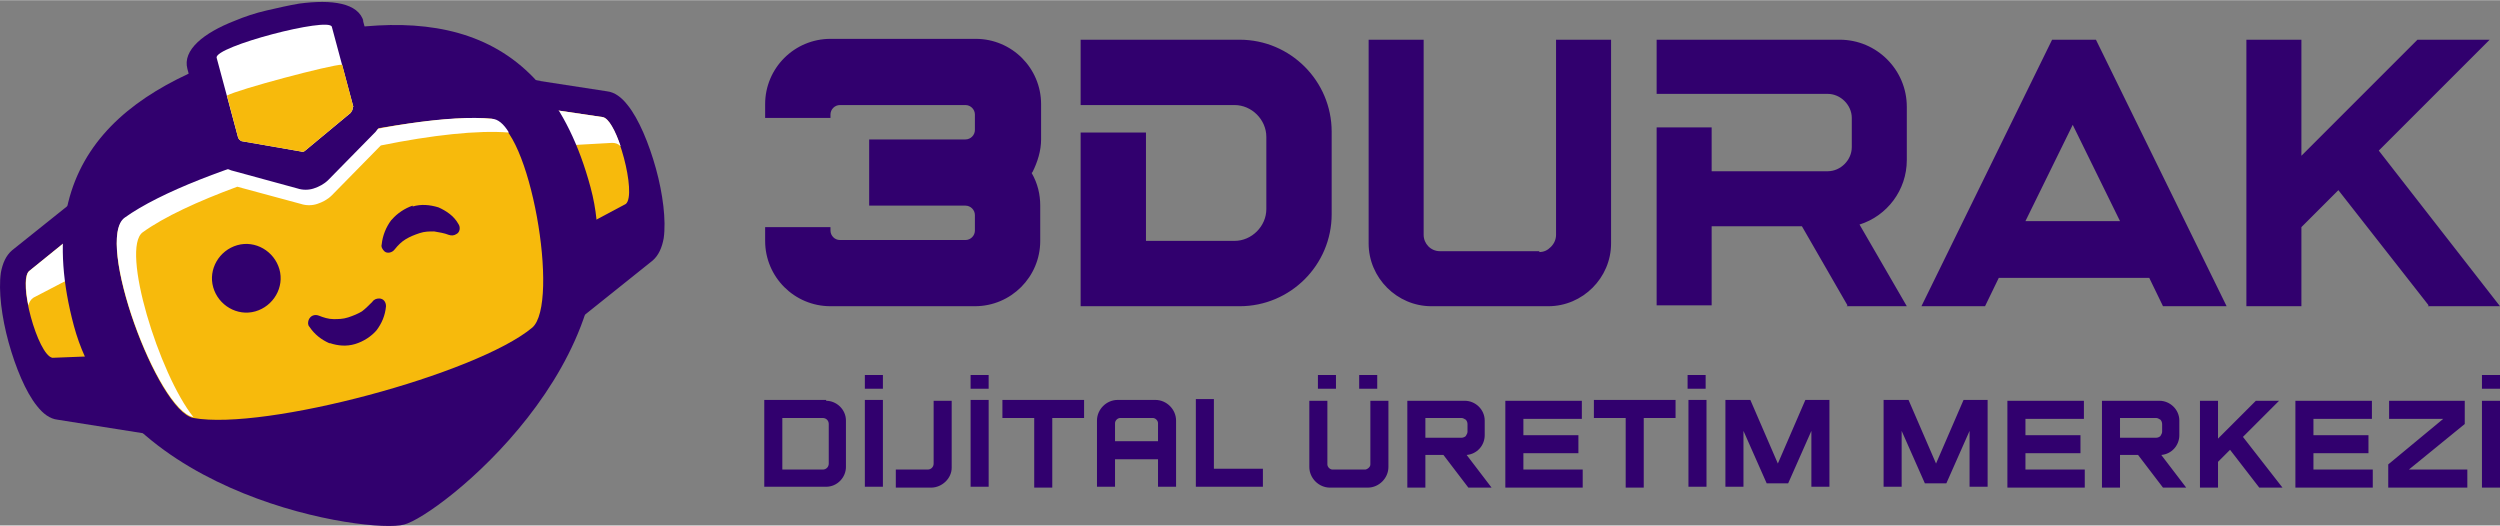 <svg xmlns:xlink="http://www.w3.org/1999/xlink" viewBox="0 0 2908 611" style="shape-rendering:geometricPrecision; text-rendering:geometricPrecision; image-rendering:optimizeQuality; fill-rule:evenodd; clip-rule:evenodd" version="1.1" height="13.817mm" width="65.719mm" xml:space="preserve" xmlns="http://www.w3.org/2000/svg">
 <rect x="0" y="0" width="2908" height="611" fill="#808080" stroke="none"/>
 <defs>
  <style type="text/css">
   
    .fil0 {fill:#31006E}
    .fil4 {fill:#F7BA0C}
    .fil5 {fill:white}
    .fil1 {fill:#31006E;fill-rule:nonzero}
    .fil2 {fill:#F7BA0C;fill-rule:nonzero}
    .fil3 {fill:white;fill-rule:nonzero}
   
  </style>
 </defs>
 <g id="Layer_x0020_1">
  <path d="M1200 201c7,12 10,25 10,38l0 41c0,42 -34,76 -76,76l-101 0 -65 0 -2 0c-42,0 -76,-34 -76,-76l0 -16 76 0 0 4c0,6 5,11 11,11l56 0 90 0c6,0 11,-5 11,-11l0 -18c0,-6 -5,-11 -11,-11l-112 0 0 -77 112 0c6,0 11,-5 11,-11l0 -18c0,-6 -5,-11 -11,-11l-90 0 -56 0c-6,0 -11,5 -11,11l0 4 -76 0 0 -16c0,-42 34,-76 76,-76l6 0 62 0 101 0c42,0 76,34 76,76l0 41c0,13 -4,26 -10,38zm-239 264l-72 0 0 101 72 0c13,0 23,-11 23,-23l0 -54c0,-13 -11,-23 -23,-23zm1926 -29l21 0 0 16 -21 0 0 -16zm-924 0l21 0 0 16 -21 0 0 -16zm-382 0l21 0 0 16 -21 0 0 -16zm-48 0l21 0 0 16 -21 0 0 -16zm-404 0l21 0 0 16 -21 0 0 -16zm-123 0l21 0 0 16 -21 0 0 -16zm-42 103c0,4 -3,7 -7,7l-47 0 0 -60 47 0c4,0 7,3 7,7l0 46zm42 27l21 0 0 -101 -21 0 0 101zm80 -101l0 74c0,4 -3,7 -7,7l-37 0 0 21 41 0c13,0 24,-11 24,-23l0 -78 -21 0zm43 101l21 0 0 -101 -21 0 0 101zm132 -101l-95 0 0 21 37 0 0 81 21 0 0 -81 37 0 0 -21zm83 0l-44 0c-13,0 -24,11 -24,24l0 77 21 0 0 -32 50 0 0 32 21 0 0 -77c0,-13 -11,-24 -24,-24l0 0zm-47 48l0 -21c0,-3 3,-6 6,-6l38 0c3,0 6,3 6,6l0 21 -50 0zm94 -48l0 101 78 0 0 -21 -57 0 0 -81 -21 0zm197 81l-38 0c-3,0 -6,-3 -6,-6l0 -74 -21 0 0 77c0,13 11,24 24,24l44 0c13,0 24,-11 24,-24l0 -77 -21 0 0 74c0,2 -1,3 -2,4 -1,1 -3,2 -4,2l0 0zm120 21l27 0 -29 -38c12,-1 21,-11 21,-23l0 -17c0,-13 -11,-23 -23,-23l-67 0 0 101 21 0 0 -38 21 0 29 38zm-50 -81l42 0c2,0 3,1 5,2 1,1 2,3 2,5l0 9c0,2 -1,3 -2,5 -1,1 -3,2 -5,2l-42 0 0 -22zm114 60l0 -19 64 0 0 -21 -64 0 0 -19 68 0 0 -21 -89 0 0 101 90 0 0 -21 -69 0zm177 -81l-95 0 0 21 37 0 0 81 21 0 0 -81 37 0 0 -21zm15 101l21 0 0 -101 -21 0 0 101zm136 -101l-32 74 -32 -74 -29 0 0 101 21 0 0 -65 27 61 25 0 27 -61 0 65 21 0 0 -101 -29 0zm184 0l-32 74 -32 -74 -29 0 0 101 21 0 0 -65 27 61 25 0 27 -61 0 65 21 0 0 -101 -29 0zm72 81l0 -19 64 0 0 -21 -64 0 0 -19 68 0 0 -21 -89 0 0 101 90 0 0 -21 -69 0zm160 21l27 0 -29 -38c12,-1 21,-11 21,-23l0 -17c0,-13 -11,-23 -23,-23l-67 0 0 101 21 0 0 -38 21 0 29 38zm-50 -81l42 0c2,0 3,1 5,2 1,1 2,3 2,5l0 9c0,2 -1,3 -2,5 -1,1 -3,2 -5,2l-42 0 0 -22zm162 81l27 0 -46 -59 42 -42 -27 0 -44 44 0 -44 -21 0 0 101 21 0 0 -30 14 -14 34 44zm63 -21l0 -19 64 0 0 -21 -64 0 0 -19 68 0 0 -21 -89 0 0 101 90 0 0 -21 -69 0zm178 0l-67 0 65 -53 0 -27 -88 0 0 21 63 0 -64 53 0 27 92 0 0 -21zm18 21l21 0 0 -101 -21 0 0 101zm-530 -310l109 0 -55 -112 -55 112zm-32 66l-16 33 -74 0 152 -310 51 0 152 310 -74 0 -16 -33 -174 0zm-534 -31l-116 0c-11,0 -19,-9 -19,-19l0 -227 -64 0 0 237c0,40 33,73 73,73l136 0c40,0 73,-33 73,-73l0 -237 -64 0 0 227c0,5 -2,10 -6,14 -4,4 -8,6 -14,6l0 0zm1033 64l84 0 -141 -181 129 -129 -84 0 -135 135 0 -135 -64 0 0 310 64 0 0 -92 43 -43 105 134zm-676 0l70 0 -55 -95c32,-10 55,-40 55,-75l0 -62c0,-43 -35,-78 -78,-78l-213 0 0 21 0 42 64 0 22 0 113 0c15,0 28,13 28,28l0 34c0,15 -13,28 -28,28l-135 0 0 -51 -64 0 0 207 64 0 0 -92 105 0 53 92zm-815 -76l103 0c20,0 37,-17 37,-37l0 -84c0,-20 -17,-37 -37,-37 -57,0 -114,0 -171,0l-8 0 0 -76 185 0c59,0 107,48 107,107l0 96c0,59 -48,107 -107,107l-185 0 0 -202 76 0 0 126z" class="fil0"></path>
  <path d="M14 291l80 -64 74 277 -101 -16c-9,-1 -17,-7 -24,-16 -13,-16 -25,-45 -33,-74l0 0c-8,-29 -12,-60 -9,-81 2,-11 6,-20 13,-26zm614 -197l78 12c9,1 17,7 24,16 13,16 25,45 33,74l0 0c8,29 12,60 9,81 -2,11 -6,20 -13,26l0 0 -80 64 -74 -277 24 4z" class="fil1"></path>
  <path d="M76 281l-42 34c-14,11 10,98 27,101l51 -2 -36 -133zm571 -153l54 8c17,3 40,90 27,101l-45 24 -36 -133z" class="fil2"></path>
  <path d="M76 281l-42 34c-5,4 -5,21 -1,40 1,-4 3,-7 6,-9l48 -25 -11 -41z" class="fil3"></path>
  <path d="M647 128l54 8c7,1 15,16 21,34 -3,-3 -6,-4 -10,-4l-54 3 -11 -41z" class="fil3"></path>
  <path d="M470 610c-40,11 -330,-31 -384,-231 -54,-201 68,-284 234,-329 166,-44 313,-33 367,168 54,201 -177,382 -217,392z" class="fil0"></path>
  <path d="M573 138c-33,-3 -80,2 -133,11 -1,1 -2,3 -3,4l-55 56c-5,5 -11,8 -17,10 -6,2 -13,2 -19,0l-77 -21c-1,0 -2,-1 -3,-1 -50,18 -94,38 -121,57 -35,25 38,224 80,232 83,15 329,-51 394,-105 33,-28 -3,-236 -46,-241z" class="fil4"></path>
  <path d="M276 285c21,-6 43,7 49,28 6,21 -7,43 -28,49 -21,6 -43,-7 -49,-28 -6,-21 7,-43 28,-49z" class="fil0"></path>
  <path d="M480 240c10,-3 20,-2 30,1 9,4 18,10 23,19 3,4 2,10 -2,12 -3,2 -6,2 -9,1 -5,-2 -11,-3 -17,-4 -6,0 -11,0 -17,2 -6,2 -11,4 -16,7 -5,3 -9,7 -13,12 -3,4 -9,5 -12,2 -2,-2 -4,-5 -3,-8 1,-10 5,-20 11,-28l1 -1c6,-7 15,-13 24,-16z" class="fil0"></path>
  <path d="M413 400c10,-3 19,-9 25,-16 6,-8 10,-17 11,-28 0,-5 -3,-9 -8,-9 -3,0 -6,1 -8,4 -4,4 -8,8 -12,11 -5,3 -10,5 -16,7 -6,2 -12,2 -17,2 -6,0 -12,-2 -17,-4 -5,-2 -10,0 -12,5 -1,3 -1,6 1,8 6,9 14,15 23,19l1 0c9,3 19,4 29,1z" class="fil0"></path>
  <path d="M573 138c-100,-10 -346,56 -428,115 -35,25 38,224 80,232 -40,-50 -85,-196 -59,-215 25,-18 64,-36 110,-53l74 20c6,2 13,2 19,0 6,-2 12,-5 17,-10l55 -56c1,-1 2,-2 2,-2 59,-12 113,-18 149,-15 -6,-10 -13,-16 -20,-16z" class="fil5"></path>
  <path d="M422 23l25 93c2,7 1,14 0,20 -2,6 -6,12 -10,17l-55 56c-5,5 -11,8 -17,10 -6,2 -13,2 -19,0l-77 -21c-6,-2 -12,-5 -16,-9 -5,-4 -8,-10 -10,-16l-25 -93c-6,-22 19,-42 55,-56 12,-5 24,-9 37,-12 13,-3 26,-6 38,-8 38,-5 69,-1 75,21z" class="fil1"></path>
  <path d="M411 124l-25 -93c-3,-12 -137,23 -134,36l25 93c1,2 2,3 4,4l69 12c2,1 4,0 5,-1l53 -44c1,-2 3,-4 2,-6z" class="fil3"></path>
  <path d="M411 124l-13 -49c-13,0 -122,29 -134,36l13 49c1,2 2,3 4,4l69 12c2,1 4,0 5,-1l53 -44c1,-2 3,-4 2,-6z" class="fil2"></path>
 </g>
</svg>

